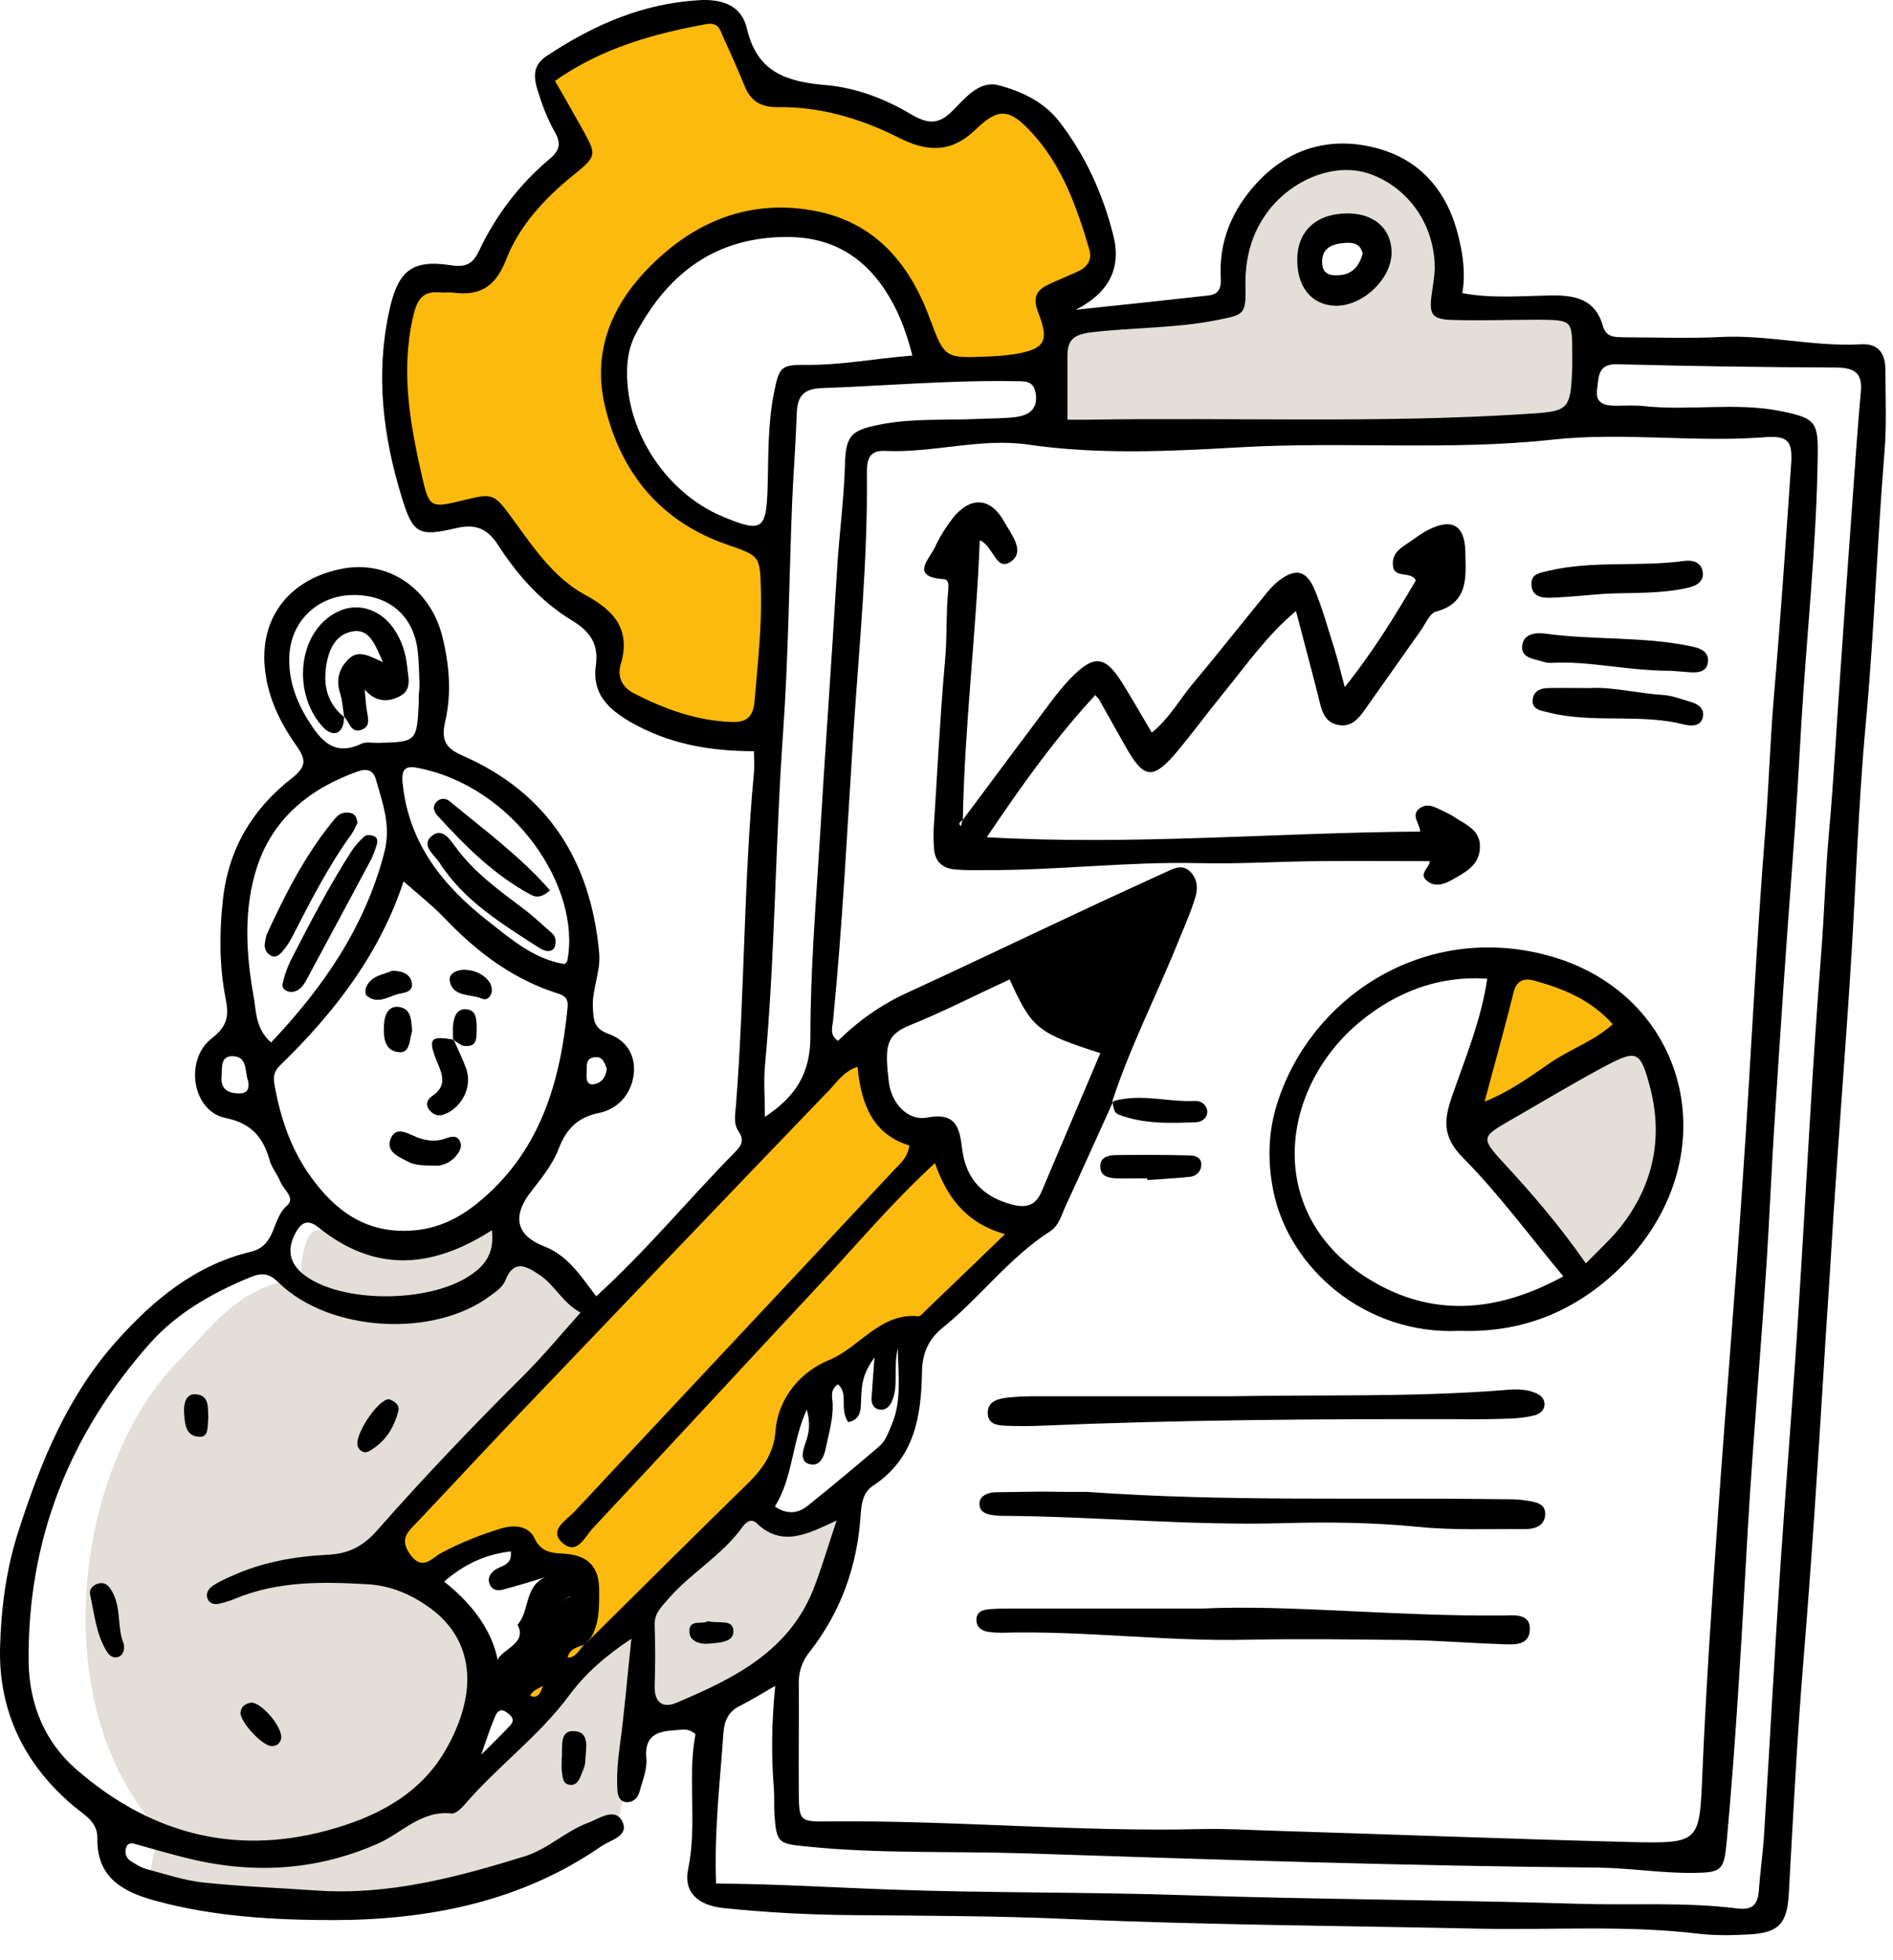 <svg width="57" height="59" viewBox="0 0 57 59" fill="none" xmlns="http://www.w3.org/2000/svg">
<path d="M12.052 10.835C11.882 9.035 12.492 8.515 14.122 8.365C14.642 8.315 14.892 8.155 15.102 7.705C15.572 6.665 16.142 5.695 17.052 4.955C17.482 4.605 17.532 4.245 17.142 3.815C16.932 3.585 16.782 3.315 16.612 3.065C16.332 2.635 16.302 2.425 16.862 2.045C17.902 1.335 19.032 1.085 20.212 0.895C20.472 0.855 20.732 0.905 20.942 0.625C21.442 -0.075 21.822 -0.005 22.002 0.865C22.012 0.935 22.072 0.985 22.082 1.055C22.302 2.305 22.662 3.205 24.322 2.985C25.412 2.845 26.522 3.425 27.472 4.045C27.782 4.255 27.922 4.295 28.222 4.035C28.622 3.675 29.102 3.415 29.542 3.095C29.732 2.955 29.922 2.945 30.122 3.005C31.832 3.545 33.362 6.115 33.072 7.945C32.972 8.595 32.502 8.845 31.942 8.975C31.402 9.105 31.272 9.515 31.502 9.875C32.052 10.755 31.312 10.705 30.872 10.805C30.412 10.915 29.922 10.955 29.442 10.965C28.812 10.985 27.832 11.475 28.102 10.075C28.132 9.905 27.972 9.695 27.892 9.505C27.002 7.445 25.172 6.585 23.192 6.575C21.312 6.565 19.892 7.895 19.072 9.585C18.172 11.455 18.582 13.265 19.772 14.905C20.312 15.655 21.132 15.915 22.012 16.015C22.872 16.125 23.282 16.485 23.242 17.465C23.192 18.675 23.042 19.905 23.222 21.125C23.322 21.815 22.962 22.045 22.312 21.995C21.552 21.945 20.812 21.805 20.092 21.585C18.562 21.105 18.332 20.855 18.352 19.255C18.362 18.815 18.202 18.645 17.922 18.445C16.922 17.745 16.102 16.875 15.392 15.885C14.762 15.025 14.222 14.895 13.542 15.665C12.982 16.295 12.882 15.905 12.652 15.475C12.352 14.905 12.392 14.265 12.302 13.665C12.092 12.605 12.092 11.495 12.052 10.835Z" fill="#FCBA0E"/>
<path d="M16.852 46.864C16.642 46.974 16.382 47.065 16.192 46.844C15.152 45.684 14.272 46.495 13.332 47.025C12.762 47.344 12.142 47.755 11.642 46.815C11.412 46.385 11.422 46.184 11.792 45.885C15.122 43.224 17.742 39.855 20.732 36.855C22.332 35.245 23.872 33.575 25.452 31.934C25.572 31.805 25.612 31.494 25.892 31.614C26.122 31.715 26.112 31.974 26.072 32.164C25.892 33.035 26.342 33.584 27.062 33.855C28.082 34.234 28.362 35.255 29.062 35.904C29.362 36.184 29.662 36.565 30.022 36.645C31.052 36.885 30.562 37.334 30.182 37.675C28.632 39.084 27.122 40.525 25.002 41.145C23.932 41.455 23.712 42.675 23.422 43.645C23.282 44.124 23.092 44.505 22.772 44.885C21.442 46.465 19.972 47.904 18.322 49.164C17.732 49.614 17.182 50.145 16.802 50.825C16.642 51.114 16.472 51.455 16.032 51.385C15.872 51.355 15.662 51.434 15.582 51.234C15.502 51.035 15.652 50.885 15.792 50.815C16.692 50.395 16.942 49.404 17.592 48.755C18.102 48.245 17.462 47.694 17.392 47.154C17.352 46.804 17.122 46.804 16.852 46.864Z" fill="#FCBA0E"/>
<path d="M44.252 32.715C44.312 31.965 44.822 31.325 45.122 30.605C45.692 29.275 45.712 29.285 47.072 29.665C47.332 29.735 47.592 29.825 47.862 29.865C48.432 29.965 48.542 30.515 48.752 30.875C48.942 31.205 48.402 31.375 48.142 31.575C47.512 32.045 46.802 32.435 46.232 32.975C45.712 33.455 45.042 33.135 44.482 33.495C44.262 33.655 44.312 33.055 44.252 32.715Z" fill="#FCBA0E"/>
<path d="M13.072 54.535C14.262 53.415 15.402 52.235 16.652 51.185C18.362 49.755 19.682 47.945 21.352 46.485C21.962 45.955 22.502 45.235 23.412 46.105C23.712 46.395 24.062 46.065 24.292 45.815C24.572 45.515 24.932 45.475 25.232 45.605C25.642 45.775 25.382 46.205 25.432 46.515C25.462 46.695 25.342 46.915 25.242 47.085C24.332 48.485 23.602 50.025 22.022 50.875C21.412 51.205 20.742 51.495 20.112 51.495C19.332 51.505 18.952 51.565 19.002 52.475C19.032 53.075 18.852 53.695 18.732 54.295C18.612 54.925 18.462 55.455 17.552 55.345C16.882 55.255 16.562 56.095 15.802 56.245C14.352 56.525 12.902 57.095 11.442 57.105C9.802 57.125 8.132 57.415 6.492 57.025C6.362 56.995 6.222 56.975 6.082 56.985C4.462 57.075 4.292 56.885 4.762 55.365C4.852 55.065 4.702 55.015 4.592 54.885C1.332 51.005 2.352 44.055 5.342 41.005C6.332 39.995 7.192 38.745 8.782 38.545C9.142 38.495 9.042 38.215 9.082 37.995C9.262 36.925 9.452 36.825 10.382 37.275C11.402 37.765 12.482 37.635 13.562 37.565C13.922 37.545 14.072 37.255 14.252 37.015C14.412 36.795 14.582 36.735 14.872 36.825C15.172 36.925 15.202 37.045 15.122 37.325C15.032 37.665 15.282 37.705 15.552 37.715C16.622 37.755 17.022 38.745 17.712 39.305C17.992 39.535 17.582 39.825 17.442 40.085C15.982 42.665 13.542 44.325 11.512 46.345C10.882 46.975 10.792 47.255 11.742 47.475C12.822 47.725 13.302 48.765 14.152 49.325C14.252 49.395 14.292 49.635 14.272 49.795C14.102 51.305 14.302 52.925 13.022 54.115C12.952 54.175 12.932 54.285 12.892 54.375C12.952 54.425 13.012 54.475 13.072 54.535ZM11.442 54.875C10.622 54.895 9.942 55.275 9.142 55.635C10.222 56.035 10.772 55.295 11.442 54.875Z" fill="#E3DED7"/>
<path d="M47.822 10.615C47.802 11.085 47.812 11.325 47.772 11.565C47.542 12.925 47.252 13.145 45.972 12.685C45.582 12.545 45.362 12.635 45.052 12.745C43.962 13.135 42.862 13.365 41.732 12.845C41.602 12.785 41.402 12.895 41.232 12.905C39.972 12.975 38.722 13.175 37.462 13.105C37.042 13.075 36.892 12.585 36.382 12.665C35.392 12.825 34.382 12.805 33.392 12.965C32.362 13.135 31.652 12.575 31.782 11.565C31.832 11.155 31.862 10.745 31.982 10.355C32.152 9.815 32.482 9.545 33.132 9.725C34.552 10.125 35.872 9.455 37.232 9.235C37.572 9.175 37.422 8.705 37.462 8.405C37.672 6.845 37.912 5.315 39.812 4.835C40.602 4.635 41.882 5.025 42.462 5.575C43.372 6.455 43.732 7.505 43.692 8.725C43.672 9.315 43.962 9.425 44.462 9.325C45.132 9.195 45.802 9.275 46.482 9.335C47.422 9.415 47.952 9.815 47.822 10.615ZM41.612 7.925C41.632 7.415 40.532 6.555 40.092 6.685C39.712 6.795 39.312 7.025 39.302 7.595C39.292 8.235 39.862 8.785 40.132 8.675C40.632 8.465 41.362 8.425 41.612 7.925Z" fill="#E3DED7"/>
<path d="M49.892 31.015C49.432 31.475 49.642 31.945 49.882 32.425C50.802 34.295 49.922 36.695 48.302 37.935C47.852 38.275 47.462 38.295 47.102 37.745C46.362 36.625 45.552 35.555 44.582 34.615C44.322 34.365 44.092 34.125 44.602 33.825C46.072 32.945 47.512 32.025 48.972 31.135C49.222 30.985 49.492 30.765 49.892 31.015Z" fill="#E3DED7"/>
<path d="M20.942 52.205C20.712 52.015 20.542 52.075 20.382 52.085C19.832 52.115 19.392 52.205 19.462 52.945C19.492 53.275 19.342 53.615 19.252 53.955C19.202 54.125 19.072 54.255 18.882 54.255C18.672 54.255 18.602 54.075 18.592 53.905C18.562 53.455 18.602 53.015 18.662 52.565C18.802 51.555 18.882 50.535 19.012 49.335C18.192 49.875 17.602 50.415 17.142 51.035C16.232 52.265 14.992 53.165 14.002 54.315C13.892 54.445 13.712 54.615 13.592 54.595C12.682 54.495 12.102 55.185 11.372 55.505C9.462 56.345 7.522 56.425 5.532 55.915C5.062 55.795 4.602 55.665 4.142 55.535C4.012 55.495 3.862 55.445 3.802 55.615C3.752 55.745 3.782 55.905 3.892 55.995C4.062 56.115 4.242 56.225 4.432 56.275C4.992 56.425 5.562 56.615 6.132 56.675C7.262 56.795 8.392 56.835 9.532 56.915C11.702 57.065 13.762 56.515 15.802 55.885C16.502 55.665 17.032 55.125 17.712 54.875C18.052 54.745 18.512 54.405 18.732 54.825C18.962 55.275 18.392 55.385 18.102 55.585C15.682 57.255 12.922 57.795 10.072 57.805C8.262 57.805 6.432 57.705 4.652 57.215C3.682 56.945 2.912 56.515 2.932 55.345C2.942 54.845 2.542 54.645 2.232 54.385C0.742 53.135 -0.048 51.525 0.002 49.595C0.032 48.405 0.192 47.195 0.572 46.045C1.232 44.005 2.032 42.035 3.492 40.395C4.612 39.135 5.882 38.085 7.552 37.685C8.332 37.495 8.172 36.695 8.642 36.295C8.912 36.065 8.532 35.815 8.442 35.575C8.352 35.355 8.182 35.155 8.122 34.935C7.922 34.245 7.582 33.815 6.782 33.655C5.802 33.455 5.532 31.915 6.382 31.255C6.872 30.875 6.892 30.555 6.792 30.055C6.602 29.065 6.602 28.095 6.712 27.085C6.882 25.535 7.612 24.345 8.792 23.425C9.252 23.065 9.202 22.845 8.922 22.445C8.422 21.735 8.052 20.975 7.972 20.085C7.832 18.565 8.742 17.405 10.342 17.115C11.722 16.865 12.972 17.745 13.322 19.175C13.532 20.025 13.602 20.885 13.402 21.735C13.282 22.275 13.412 22.525 13.922 22.745C16.502 23.875 17.792 25.925 18.042 28.695C18.092 29.265 17.822 29.775 17.852 30.335C17.872 30.695 17.872 30.965 18.322 31.125C18.842 31.305 19.152 31.755 19.082 32.345C19.002 32.955 18.602 33.385 18.042 33.505C17.382 33.635 17.042 34.005 16.822 34.585C16.622 35.105 16.252 35.525 15.922 35.965C15.422 36.665 15.572 37.205 16.392 37.525C17.112 37.805 17.492 38.425 17.952 39.025C19.462 37.655 20.732 36.105 22.132 34.685C22.322 34.495 22.422 34.325 22.242 34.065C22.072 33.825 22.142 33.535 22.162 33.255C22.422 29.925 22.392 26.575 22.702 23.255C22.722 23.055 22.702 22.855 22.702 22.615C21.342 22.615 20.112 22.385 18.982 21.735C18.292 21.335 17.822 20.865 17.942 20.025C18.032 19.395 17.772 19.015 17.232 18.685C16.302 18.125 15.582 17.315 15.002 16.415C14.662 15.885 14.292 15.765 13.712 15.905C12.592 16.165 12.432 16.065 12.092 14.955C11.532 13.125 11.302 11.265 11.722 9.355C11.982 8.165 12.382 7.805 13.572 7.985C14.082 8.065 14.252 7.905 14.432 7.535C14.942 6.465 15.652 5.535 16.562 4.775C16.862 4.525 16.892 4.305 16.712 3.985C16.472 3.565 16.312 3.125 16.172 2.665C16.042 2.215 16.102 1.925 16.462 1.685C17.862 0.755 19.342 0.105 21.052 0.005C21.772 -0.035 22.332 0.175 22.492 0.865C22.802 2.195 23.702 2.465 24.902 2.565C25.782 2.645 26.652 2.975 27.422 3.435C27.902 3.715 28.242 3.785 28.682 3.335C29.052 2.965 29.482 2.415 30.062 2.565C30.752 2.745 31.432 3.065 31.892 3.655C32.682 4.675 33.212 5.845 33.522 7.085C33.782 8.095 33.362 8.835 32.392 9.325C33.732 9.185 35.062 9.045 36.392 8.895C36.852 8.845 36.752 8.445 36.752 8.165C36.752 7.065 37.202 6.165 37.952 5.395C38.942 4.395 40.172 4.115 41.472 4.465C42.802 4.825 43.602 5.795 43.922 7.145C44.052 7.685 44.132 8.225 44.032 8.825C44.952 8.995 45.852 8.905 46.732 8.895C47.452 8.885 48.042 9.025 48.262 9.805C48.362 10.175 48.642 10.145 48.912 10.155C49.882 10.155 50.842 10.195 51.812 10.145C53.232 10.075 54.622 10.445 56.042 10.365C56.582 10.335 56.772 10.665 56.772 11.145C56.772 11.975 56.812 12.805 56.742 13.625C56.522 16.335 56.432 19.055 56.182 21.765C55.952 24.235 55.882 26.715 55.722 29.185C55.542 32.005 55.312 34.815 55.142 37.635C55.072 38.835 54.982 40.035 54.912 41.245C54.732 44.165 54.542 47.085 54.302 50.005C54.112 52.335 53.992 54.675 53.862 57.015C53.812 57.895 53.572 58.185 52.692 58.235C52.172 58.265 51.652 58.275 51.142 58.215C48.972 57.955 46.802 58.105 44.632 58.065C40.502 57.975 36.362 57.955 32.232 57.775C30.022 57.675 27.822 57.675 25.622 57.655C24.342 57.645 23.072 57.575 21.802 57.445C21.002 57.365 20.572 56.955 20.722 56.265C21.002 54.885 20.692 53.505 20.942 52.205ZM16.762 48.275C16.902 48.205 17.042 48.135 17.182 48.065V48.055C17.042 48.135 16.902 48.205 16.762 48.275ZM16.352 50.755C16.262 50.805 16.172 50.845 16.092 50.895C16.042 50.935 16.002 50.985 15.962 51.035C16.052 51.115 16.152 51.085 16.222 51.015C16.282 50.945 16.312 50.845 16.352 50.755ZM17.592 49.515C17.392 49.595 17.152 49.625 17.092 49.905C17.372 49.895 17.442 49.645 17.592 49.515C17.662 49.455 17.732 49.385 17.802 49.315C19.372 47.765 20.932 46.205 22.512 44.665C22.972 44.215 23.302 43.745 23.352 43.075C23.432 42.055 24.152 41.275 24.942 40.955C25.882 40.575 26.492 39.515 27.652 39.625C27.722 39.635 27.812 39.505 27.892 39.435C28.632 38.725 29.382 38.005 30.262 37.155C29.072 36.815 28.512 36.035 28.152 35.015C26.782 36.275 25.712 37.575 24.552 38.805C22.322 41.195 20.102 43.605 17.862 45.995C17.612 46.255 17.372 46.865 16.912 46.425C16.532 46.055 17.052 45.765 17.292 45.515C20.492 42.085 23.702 38.675 26.902 35.245C27.082 35.045 27.322 34.885 27.382 34.485C26.262 34.145 25.922 33.205 25.822 32.115C25.392 32.265 25.202 32.575 24.972 32.815C21.722 36.195 18.482 39.585 15.242 42.975C14.342 43.925 13.452 44.885 12.552 45.835C12.282 46.115 12.022 46.325 12.342 46.785C12.722 47.325 13.012 46.895 13.282 46.755C13.862 46.445 14.462 46.205 15.092 46.015C15.492 45.895 15.912 45.935 16.092 46.305C16.302 46.745 16.622 46.755 17.002 46.775C17.712 46.825 18.052 47.175 18.042 47.905C18.042 48.375 18.052 48.865 17.792 49.305C17.732 49.375 17.662 49.445 17.592 49.515ZM14.492 52.825C14.782 52.535 15.082 52.245 15.362 51.945C15.532 51.765 15.382 51.635 15.232 51.535C15.072 51.425 14.962 51.535 14.912 51.665C14.752 52.045 14.622 52.435 14.492 52.825ZM33.502 33.195C33.032 34.225 32.572 35.265 32.092 36.295C31.962 36.575 31.892 36.895 31.612 37.075C30.382 37.865 29.522 39.055 28.392 39.965C27.972 40.305 27.772 40.715 27.762 41.295C27.742 42.625 27.542 43.905 26.292 44.725C25.972 44.935 25.942 45.275 25.912 45.635C25.812 47.145 25.322 48.525 24.382 49.725C24.152 50.015 24.052 50.305 24.052 50.665C24.062 51.765 24.042 52.875 24.052 53.975C24.062 54.815 24.072 54.845 24.922 54.835C28.682 54.795 32.432 55.155 36.182 55.065C36.902 55.045 37.632 55.095 38.352 55.115C41.932 55.225 45.512 55.365 49.092 55.455C51.212 55.505 51.172 55.465 51.262 53.345C51.372 50.805 51.542 48.255 51.722 45.715C51.962 42.285 52.252 38.855 52.482 35.415C52.722 31.915 52.882 28.405 53.162 24.905C53.262 23.595 53.302 22.295 53.412 20.985C53.612 18.655 53.772 16.315 53.932 13.985C53.982 13.265 53.842 13.105 53.102 13.165C50.992 13.325 48.882 13.005 46.752 13.235C43.642 13.575 40.492 13.285 37.352 13.465C35.232 13.585 33.102 13.695 30.962 13.385C29.532 13.175 28.082 13.645 26.632 13.575C26.132 13.555 26.102 13.895 26.102 14.265C26.132 16.855 25.872 19.425 25.702 21.995C25.512 24.915 25.372 27.835 25.082 30.745C25.062 30.925 24.972 31.155 25.232 31.335C25.842 30.735 26.532 30.245 27.322 29.885C29.042 29.095 30.752 28.275 32.462 27.475C33.332 27.065 34.212 26.665 35.082 26.265C35.332 26.155 35.592 25.995 35.842 26.245C36.062 26.465 36.072 26.755 35.992 27.015C35.862 27.445 35.682 27.855 35.512 28.265C34.862 29.895 34.052 31.455 33.502 33.125V33.195ZM17.482 39.515C16.942 39.225 16.712 38.695 16.252 38.385C15.832 38.105 15.472 37.905 15.212 38.555C15.142 38.735 14.952 38.875 14.782 38.995C13.092 40.285 9.932 40.115 8.392 38.615C8.082 38.305 7.862 38.315 7.502 38.465C6.372 38.935 5.322 39.535 4.512 40.445C2.092 43.175 0.822 46.355 0.862 50.035C0.882 51.305 1.342 52.425 2.272 53.245C4.452 55.155 6.972 55.875 9.822 55.115C11.292 54.725 12.632 54.045 13.412 52.695C14.432 50.925 14.252 49.375 12.972 48.425C12.412 48.015 11.782 47.735 11.072 47.695C9.732 47.615 8.392 47.595 7.112 48.115C6.952 48.185 6.792 48.235 6.622 48.275C6.482 48.315 6.322 48.285 6.262 48.155C6.172 47.975 6.282 47.815 6.432 47.725C6.602 47.615 6.792 47.525 6.982 47.445C7.902 47.025 8.892 46.855 9.882 46.805C10.532 46.775 10.962 46.525 11.372 46.055C12.782 44.455 14.262 42.905 15.772 41.405C16.352 40.825 16.882 40.185 17.482 39.515ZM16.712 2.435C16.992 2.925 17.252 3.375 17.502 3.825C17.972 4.665 17.992 4.685 17.262 5.275C16.382 5.985 15.622 6.815 15.232 7.835C14.892 8.695 14.392 8.915 13.592 8.805C13.492 8.795 13.382 8.815 13.282 8.805C12.722 8.745 12.552 9.015 12.432 9.565C12.062 11.205 12.352 12.785 12.712 14.365C12.922 15.285 12.982 15.295 13.892 15.075C14.872 14.835 14.862 14.835 15.482 15.685C16.092 16.525 16.682 17.395 17.612 17.905C18.482 18.375 19.002 18.935 18.692 19.995C18.592 20.325 18.692 20.665 19.072 20.865C20.002 21.345 20.962 21.695 22.012 21.735C22.472 21.755 22.682 21.595 22.722 21.095C22.812 19.995 22.942 18.905 22.912 17.795C22.882 16.735 22.902 16.745 21.892 16.395C19.892 15.705 18.702 14.245 18.222 12.255C17.772 10.395 18.572 8.875 19.952 7.665C21.192 6.575 22.672 6.055 24.342 6.315C26.252 6.605 27.352 7.845 27.992 9.575C28.442 10.785 28.452 10.785 29.712 10.735C29.982 10.725 30.262 10.705 30.532 10.665C31.432 10.515 31.612 10.305 31.272 9.435C31.042 8.865 31.282 8.685 31.702 8.505C31.952 8.395 32.202 8.285 32.452 8.175C32.742 8.045 32.892 7.815 32.802 7.515C32.422 6.225 31.972 4.945 31.022 3.945C30.382 3.265 30.052 3.245 29.372 3.905C28.622 4.625 27.892 4.565 27.062 4.145C25.912 3.565 24.692 3.205 23.392 3.225C22.912 3.225 22.612 3.045 22.432 2.615C22.222 2.105 22.002 1.605 21.772 1.105C21.682 0.895 21.632 0.665 21.272 0.725C19.672 1.015 18.102 1.455 16.712 2.435ZM21.562 56.705C23.352 56.715 25.072 56.825 26.792 56.885C29.752 56.995 32.712 56.955 35.682 57.055C39.642 57.185 43.602 57.195 47.562 57.315C49.142 57.365 50.732 57.255 52.312 57.455C52.782 57.515 52.932 57.325 52.962 56.905C53.002 56.325 53.092 55.745 53.122 55.155C53.292 52.475 53.432 49.795 53.612 47.115C53.782 44.575 53.992 42.035 54.152 39.495C54.382 35.925 54.552 32.345 54.832 28.775C54.932 27.535 54.962 26.295 55.072 25.065C55.212 23.525 55.292 21.975 55.402 20.435C55.522 18.685 55.642 16.935 55.772 15.185C55.852 14.055 55.932 12.915 56.032 11.785C56.082 11.245 55.852 11.075 55.322 11.065C53.112 11.055 50.912 11.025 48.702 10.965C48.102 10.945 48.142 11.355 48.092 11.705C48.022 12.145 48.312 12.215 48.662 12.215C48.942 12.215 49.212 12.195 49.492 12.225C50.862 12.375 52.252 12.105 53.612 12.375C54.702 12.595 54.752 12.715 54.732 13.805C54.692 16.455 54.402 19.095 54.242 21.745C54.162 23.155 54.082 24.565 53.972 25.975C53.782 28.475 53.612 30.985 53.452 33.495C53.342 35.105 53.282 36.725 53.172 38.345C53.002 40.885 52.782 43.425 52.632 45.965C52.452 49.125 52.282 52.285 51.992 55.445C51.912 56.305 51.842 56.375 50.992 56.385C50.022 56.395 49.062 56.235 48.102 56.225C42.352 56.175 36.602 55.985 30.852 55.795C28.652 55.725 26.442 55.815 24.242 55.585C23.452 55.505 23.382 55.475 23.322 54.665C23.302 54.395 23.322 54.115 23.302 53.835C23.222 52.865 23.232 51.885 23.342 50.755C22.872 51.025 22.582 51.205 22.282 51.355C21.932 51.525 21.812 51.795 21.782 52.185C21.682 53.645 21.502 55.115 21.562 56.705ZM32.142 12.635C32.362 12.635 32.562 12.635 32.772 12.635C37.152 12.565 41.522 12.745 45.902 12.465C47.242 12.385 47.292 12.375 47.342 11.065C47.342 10.925 47.342 10.785 47.342 10.655C47.342 9.635 47.342 9.635 46.322 9.625C45.492 9.625 44.662 9.655 43.842 9.635C43.102 9.625 43.012 9.505 43.122 8.775C43.152 8.535 43.202 8.295 43.202 8.055C43.192 6.755 42.412 5.675 41.302 5.255C40.192 4.835 38.892 5.435 38.202 6.335C37.672 7.025 37.482 7.795 37.502 8.655C37.522 9.475 37.442 9.475 36.652 9.635C35.402 9.885 34.122 9.855 32.852 10.005C32.292 10.075 32.132 10.265 32.142 10.755C32.142 11.345 32.142 11.935 32.142 12.635ZM12.152 26.535C11.442 28.695 10.082 30.475 8.442 32.065C8.232 32.265 8.222 32.435 8.272 32.695C8.452 33.685 8.772 34.625 9.372 35.445C10.112 36.475 11.052 37.145 12.412 37.045C13.172 36.995 13.802 36.685 14.372 36.225C16.252 34.705 16.872 32.605 17.092 30.315C17.122 29.975 16.902 29.945 16.662 29.865C15.362 29.425 14.312 28.615 13.372 27.625C13.002 27.245 12.572 26.905 12.152 26.535ZM27.472 10.705C27.272 9.905 27.012 9.275 26.632 8.705C25.962 7.705 25.032 7.155 23.782 7.135C21.612 7.105 20.152 8.175 19.162 10.015C18.962 10.375 18.882 10.775 18.882 11.205C18.862 13.025 20.082 14.865 21.792 15.565C22.932 16.035 23.072 15.955 23.112 14.725C23.142 13.765 23.112 12.805 23.302 11.845C23.462 11.055 23.492 10.975 24.282 10.985C25.322 10.995 26.332 10.795 27.472 10.705ZM23.032 33.625C23.982 32.995 24.402 32.295 24.402 31.195C24.402 29.235 24.562 27.275 24.682 25.325C24.842 22.615 25.042 19.905 25.202 17.195C25.262 16.125 25.412 15.075 25.442 14.005C25.462 13.065 25.652 12.945 26.582 12.765C27.502 12.595 28.432 12.655 29.362 12.615C29.772 12.595 30.192 12.605 30.592 12.555C30.952 12.505 31.242 12.345 31.192 11.885C31.142 11.415 30.812 11.485 30.512 11.475C28.582 11.445 26.662 11.615 24.732 11.685C24.192 11.705 24.012 11.935 23.992 12.425C23.962 13.315 23.892 14.215 23.852 15.105C23.762 17.405 23.742 19.715 23.582 22.015C23.342 25.375 23.342 28.755 23.032 32.105C22.992 32.575 23.032 33.055 23.032 33.625ZM30.402 29.485C29.362 29.965 28.412 30.455 27.422 30.855C26.682 31.155 26.632 31.455 26.762 32.565C26.832 33.195 27.322 33.755 27.912 33.645C28.812 33.475 28.892 33.975 28.972 34.595C29.082 35.475 29.572 36.015 30.442 36.255C30.882 36.375 31.172 36.315 31.362 35.875C31.952 34.485 32.542 33.095 33.132 31.705C31.232 31.095 31.072 30.965 30.402 29.485ZM25.192 45.775C24.342 46.165 23.562 46.605 22.782 45.855C22.612 45.695 22.452 45.835 22.352 45.975C21.742 46.825 20.812 47.345 20.132 48.125C19.932 48.365 19.702 48.555 19.712 48.915C19.732 49.535 19.732 50.155 19.712 50.775C19.702 51.255 19.962 51.435 20.362 51.265C22.122 50.525 23.822 49.685 24.542 47.715C24.772 47.105 24.952 46.485 25.192 45.775ZM8.162 31.385C9.752 29.705 10.992 27.895 11.572 25.665C11.782 24.855 11.522 24.185 11.322 23.475C11.242 23.185 11.052 23.125 10.772 23.225C9.332 23.735 8.222 24.635 7.742 26.095C7.332 27.345 7.402 28.675 7.632 29.975C7.722 30.425 7.672 30.945 8.162 31.385ZM17.002 29.025C17.042 28.975 17.082 28.955 17.082 28.925C17.512 26.715 15.472 23.665 12.562 23.115C12.212 23.045 12.082 23.155 12.122 23.565C12.302 25.385 13.332 26.665 14.702 27.735C15.402 28.285 16.082 28.875 17.002 29.025ZM14.812 37.035C12.962 38.225 11.252 38.295 9.582 36.945C9.302 36.725 9.102 36.765 8.922 37.075C8.602 37.635 8.712 38.105 9.292 38.475C10.502 39.255 13.042 39.195 14.202 38.365C14.622 38.075 14.892 37.705 14.812 37.035ZM12.632 20.655C12.622 20.375 12.622 19.965 12.572 19.555C12.432 18.495 11.662 17.875 10.562 17.915C9.532 17.955 8.752 18.725 8.712 19.755C8.682 20.465 8.912 21.105 9.292 21.705C9.662 22.295 10.062 22.775 10.872 22.395C11.012 22.325 11.212 22.365 11.382 22.365C12.552 22.335 12.552 22.335 12.612 21.115C12.602 20.995 12.612 20.895 12.632 20.655ZM26.332 40.865C25.982 41.345 25.952 41.675 25.932 42.015C25.912 42.335 25.982 42.725 25.542 42.815C25.262 42.405 25.562 41.965 25.232 41.675C24.982 41.845 25.062 42.065 25.072 42.245C25.092 42.705 24.962 43.125 24.872 43.565C24.822 43.815 24.712 44.175 24.362 44.075C24.082 43.995 24.172 43.675 24.252 43.445C24.362 43.145 24.412 42.855 24.292 42.435C23.842 43.435 23.872 44.495 23.332 45.355C23.732 45.625 24.062 45.545 24.342 45.315C25.062 44.735 25.772 44.145 26.472 43.545C26.682 43.365 26.762 43.095 26.872 42.835C27.142 42.155 27.052 41.475 27.032 40.585C26.892 41.245 27.062 41.745 26.852 42.195C26.782 42.355 26.642 42.485 26.442 42.425C26.292 42.385 26.242 42.245 26.242 42.105C26.262 41.775 26.292 41.435 26.332 40.865ZM16.412 47.485C15.992 47.615 15.562 47.745 15.142 47.855C14.972 47.905 14.792 47.865 14.732 47.655C14.682 47.505 14.762 47.385 14.862 47.295C15.042 47.125 15.432 47.165 15.382 46.705C14.622 46.795 13.982 47.085 13.372 47.615C14.332 48.365 14.902 49.255 15.012 50.145C14.772 49.715 15.952 49.575 15.582 48.915C15.952 48.515 15.782 47.765 16.412 47.485ZM7.472 32.545C7.362 32.275 7.472 31.805 7.002 31.795C6.622 31.795 6.692 32.165 6.672 32.415C6.642 32.745 6.822 32.905 7.152 32.915C7.412 32.935 7.522 32.825 7.472 32.545ZM18.272 32.175C18.212 32.015 18.152 31.825 17.962 31.825C17.592 31.825 17.682 32.125 17.662 32.345C17.652 32.475 17.672 32.655 17.842 32.645C18.102 32.625 18.242 32.435 18.272 32.175Z" fill="black"/>
<path d="M16.913 53.055C16.913 53.025 16.913 52.985 16.913 52.955C16.953 52.635 16.823 52.105 17.263 52.115C17.793 52.125 17.633 52.665 17.623 53.015C17.623 53.175 17.533 53.345 17.473 53.495C17.423 53.625 17.333 53.745 17.183 53.735C16.953 53.725 16.943 53.525 16.923 53.365C16.903 53.265 16.913 53.155 16.913 53.055Z" fill="black"/>
<path d="M28.982 24.695C29.882 23.485 30.792 22.265 31.692 21.065C31.862 20.845 32.032 20.635 32.222 20.435C32.942 19.695 33.272 19.725 33.802 20.575C34.092 21.045 34.362 21.515 34.682 22.055C35.202 21.635 35.502 21.085 35.882 20.625C36.652 19.705 37.402 18.755 38.162 17.825C38.272 17.695 38.392 17.565 38.532 17.465C39.012 17.105 39.332 17.165 39.582 17.745C39.822 18.315 39.982 18.915 40.172 19.505C40.282 19.855 40.362 20.205 40.492 20.685C41.342 19.625 41.982 18.575 42.632 17.475C42.492 17.175 41.972 17.435 41.942 17.025C41.902 16.595 42.262 16.455 42.532 16.255C42.672 16.155 42.812 16.055 42.962 15.975C43.692 15.585 44.102 15.785 44.122 16.595C44.132 17.335 44.252 18.145 43.232 18.415C43.052 18.465 42.932 18.765 42.792 18.965C42.252 19.725 41.722 20.485 41.182 21.245C40.962 21.555 40.742 21.915 40.292 21.825C39.842 21.735 39.782 21.325 39.692 20.955C39.482 20.125 39.262 19.305 39.022 18.395C38.142 19.135 37.542 20.005 36.872 20.825C36.392 21.415 35.942 22.025 35.462 22.605C34.722 23.485 34.452 23.465 33.902 22.495C33.632 22.015 33.362 21.535 33.092 21.055C33.072 21.025 33.042 21.005 32.982 20.925C31.782 22.215 30.772 23.635 29.712 25.205C34.112 25.455 38.392 25.065 42.762 25.035C42.762 24.825 42.492 24.565 42.712 24.365C42.972 24.135 43.232 24.315 43.472 24.425C43.592 24.485 43.722 24.545 43.832 24.625C44.182 24.845 44.592 25.015 44.562 25.535C44.532 26.075 44.102 26.265 43.712 26.495C43.462 26.635 43.172 26.715 42.942 26.495C42.712 26.285 43.092 26.075 43.042 25.925C41.912 25.925 40.812 25.915 39.712 25.925C38.502 25.935 37.302 26.015 36.092 25.985C33.952 25.935 31.822 26.205 29.692 26.195C29.382 26.195 29.072 26.205 28.762 26.175C28.362 26.145 28.132 25.915 28.122 25.505C28.112 25.335 28.102 25.155 28.112 24.985C28.222 23.305 28.302 21.615 28.452 19.935C28.522 19.215 28.482 18.485 28.552 17.765C28.562 17.635 28.582 17.445 28.412 17.435C27.392 17.365 27.982 16.835 28.152 16.475C28.292 16.165 28.482 15.865 28.692 15.595C29.222 14.935 29.832 14.965 30.242 15.715C30.442 16.075 30.882 16.595 30.442 16.905C29.982 17.225 29.922 16.435 29.502 16.265C29.392 19.085 29.042 21.875 28.992 24.675C28.952 24.735 28.812 24.775 28.942 24.875C28.942 24.815 28.962 24.755 28.982 24.695Z" fill="black"/>
<path d="M43.962 40.065C41.092 40.205 38.802 38.155 38.342 35.855C38.162 34.965 38.182 34.075 38.462 33.205C39.452 30.085 42.732 27.855 46.372 28.705C50.722 29.715 52.102 34.575 49.032 37.915C47.662 39.375 45.982 40.135 43.962 40.065ZM44.702 33.165C45.412 32.885 46.032 32.445 46.652 32.015C47.252 31.595 47.982 31.355 48.562 30.835C47.912 30.105 47.112 29.785 46.282 29.545C45.992 29.455 45.682 29.425 45.572 29.885C45.302 30.985 44.992 32.075 44.702 33.165ZM47.072 38.425C46.022 37.165 45.122 35.935 44.062 34.865C43.422 34.225 43.472 33.715 43.732 32.975C44.132 31.825 44.602 30.695 44.782 29.465C43.082 29.345 41.762 30.065 40.862 30.835C38.482 32.895 38.112 36.605 41.232 38.515C43.122 39.675 45.082 39.515 47.072 38.425ZM47.752 38.035C48.142 37.635 48.472 37.335 48.752 36.995C49.792 35.705 50.102 34.235 49.662 32.645C49.392 31.655 49.272 31.605 48.392 32.065C47.392 32.595 46.422 33.185 45.442 33.745C44.612 34.225 44.592 34.265 45.262 34.995C46.122 35.925 46.952 36.885 47.752 38.035Z" fill="black"/>
<path d="M36.233 48.425C38.803 48.304 42.003 48.664 45.213 48.635C45.573 48.635 46.103 48.544 46.063 49.094C46.023 49.584 45.503 49.505 45.143 49.495C44.213 49.465 43.283 49.385 42.353 49.374C40.763 49.355 39.183 49.334 37.593 49.364C35.113 49.425 32.643 49.084 30.153 49.154C30.013 49.154 29.873 49.145 29.743 49.124C29.563 49.094 29.413 48.995 29.403 48.794C29.383 48.525 29.593 48.455 29.813 48.444C30.053 48.425 30.293 48.425 30.533 48.425C32.213 48.425 33.903 48.425 36.233 48.425Z" fill="black"/>
<path d="M32.752 44.915C36.913 45.215 41.083 45.075 45.242 45.135C45.483 45.135 45.733 45.135 45.962 45.175C46.233 45.215 46.572 45.265 46.523 45.635C46.483 45.965 46.182 46.035 45.892 46.035C44.822 46.025 43.752 46.075 42.693 45.965C41.352 45.835 40.013 45.815 38.672 45.855C35.843 45.935 33.032 45.655 30.212 45.635C30.142 45.635 30.073 45.635 30.003 45.625C29.753 45.605 29.483 45.555 29.492 45.255C29.503 45.035 29.733 44.935 29.962 44.925C30.442 44.915 30.922 44.915 31.413 44.905C31.852 44.915 32.303 44.915 32.752 44.915Z" fill="black"/>
<path d="M37.062 42.035C39.782 41.985 42.502 42.065 45.212 41.855C45.552 41.825 45.902 41.795 46.232 41.935C46.362 41.985 46.482 42.075 46.502 42.225C46.532 42.425 46.392 42.555 46.222 42.605C45.992 42.665 45.752 42.695 45.512 42.705C44.962 42.725 44.412 42.735 43.862 42.725C39.662 42.715 35.462 42.745 31.262 42.925C30.952 42.935 30.642 42.935 30.332 42.925C30.052 42.915 29.732 42.895 29.742 42.515C29.752 42.175 30.072 42.105 30.342 42.075C30.612 42.045 30.892 42.035 31.162 42.035C33.142 42.035 35.102 42.035 37.062 42.035Z" fill="black"/>
<path d="M50.332 20.195C48.982 20.195 47.872 19.895 46.742 19.955C46.642 19.965 46.532 19.945 46.442 19.915C46.182 19.835 45.822 19.805 45.832 19.485C45.842 19.085 46.222 19.035 46.532 19.075C47.982 19.275 49.472 19.155 50.912 19.455C51.212 19.515 51.482 19.625 51.422 19.965C51.372 20.255 51.082 20.255 50.832 20.235C50.582 20.215 50.342 20.195 50.332 20.195Z" fill="black"/>
<path d="M48.342 17.875C47.792 17.915 47.242 17.975 46.702 17.995C46.432 18.005 46.112 17.965 46.112 17.575C46.112 17.265 46.382 17.245 46.622 17.185C47.972 16.865 49.362 17.075 50.732 16.885C50.982 16.855 51.242 16.935 51.272 17.235C51.302 17.525 51.072 17.635 50.822 17.695C49.992 17.885 49.162 17.835 48.342 17.875Z" fill="black"/>
<path d="M47.903 20.715C48.543 20.675 49.313 20.875 50.103 20.925C50.373 20.945 50.633 21.055 50.893 21.125C51.103 21.185 51.303 21.305 51.283 21.535C51.253 21.875 50.933 21.865 50.723 21.815C49.473 21.495 48.183 21.745 46.933 21.515C46.793 21.495 46.663 21.455 46.533 21.425C46.313 21.385 46.113 21.305 46.153 21.045C46.183 20.805 46.393 20.715 46.613 20.715C46.983 20.705 47.363 20.715 47.903 20.715Z" fill="black"/>
<path d="M34.542 35.475C34.232 35.475 33.932 35.485 33.622 35.475C33.372 35.465 33.122 35.415 33.132 35.095C33.142 34.835 33.362 34.785 33.572 34.775C34.322 34.765 35.072 34.765 35.822 34.785C35.992 34.785 36.182 34.855 36.172 35.065C36.172 35.245 36.042 35.395 35.862 35.425C35.422 35.475 34.982 35.495 34.542 35.525C34.542 35.515 34.542 35.495 34.542 35.475Z" fill="black"/>
<path d="M33.542 33.145C34.362 32.915 35.172 33.185 35.992 33.145C36.172 33.135 36.342 33.275 36.352 33.455C36.362 33.645 36.202 33.775 36.022 33.785C35.232 33.815 34.442 33.845 33.682 33.555C33.532 33.495 33.532 33.335 33.502 33.205L33.542 33.145Z" fill="black"/>
<path d="M3.722 49.475C3.762 49.675 3.712 49.805 3.582 49.875C3.442 49.935 3.312 49.865 3.232 49.745C2.892 49.215 2.842 48.585 2.712 47.995C2.682 47.865 2.782 47.735 2.922 47.685C3.112 47.615 3.242 47.695 3.342 47.855C3.672 48.365 3.512 48.985 3.722 49.475Z" fill="black"/>
<path d="M11.712 42.124C11.882 42.184 12.042 42.294 11.992 42.484C11.862 42.995 11.592 43.414 11.122 43.684C10.982 43.764 10.852 43.705 10.782 43.565C10.622 43.264 11.372 42.124 11.712 42.124Z" fill="black"/>
<path d="M7.572 51.255C7.912 51.275 8.542 52.045 8.462 52.355C8.422 52.505 8.312 52.575 8.162 52.565C7.882 52.545 7.232 51.835 7.242 51.565C7.252 51.375 7.392 51.285 7.572 51.255Z" fill="black"/>
<path d="M6.272 42.685C6.242 42.915 6.302 43.265 6.012 43.255C5.572 43.245 5.562 42.835 5.542 42.495C5.532 42.245 5.602 41.955 5.892 41.975C6.322 42.005 6.252 42.395 6.272 42.685Z" fill="black"/>
<path d="M39.062 7.775C39.082 6.915 39.682 6.405 40.632 6.425C41.402 6.445 41.902 6.905 41.902 7.605C41.902 8.405 41.012 9.235 40.192 9.205C39.482 9.175 39.042 8.625 39.062 7.775ZM41.032 7.635C40.962 7.315 40.712 7.295 40.472 7.315C40.102 7.345 39.782 7.475 39.812 7.935C39.832 8.265 40.072 8.305 40.332 8.285C40.732 8.255 40.932 7.995 41.032 7.635Z" fill="black"/>
<path d="M13.682 31.345C13.802 31.625 13.942 31.904 14.042 32.184C14.222 32.715 13.922 33.315 13.412 33.535C13.232 33.614 13.082 33.584 12.952 33.444C12.802 33.285 12.852 33.105 13.002 33.005C13.532 32.654 13.272 32.264 13.112 31.845C12.892 31.265 12.992 31.184 13.632 31.294L13.682 31.345Z" fill="black"/>
<path d="M13.142 35.095C12.722 35.085 12.482 35.085 12.272 34.965C12.002 34.825 11.632 34.675 11.752 34.315C11.892 33.885 12.262 34.115 12.522 34.225C12.822 34.345 13.112 34.385 13.412 34.275C13.582 34.215 13.762 34.165 13.852 34.365C13.932 34.535 13.822 34.695 13.712 34.825C13.512 35.045 13.252 35.095 13.142 35.095Z" fill="black"/>
<path d="M12.412 31.025C12.322 31.325 12.352 31.725 11.992 31.675C11.572 31.625 11.542 31.215 11.562 30.865C11.572 30.575 11.682 30.265 12.022 30.315C12.422 30.385 12.372 30.775 12.412 31.025Z" fill="black"/>
<path d="M11.802 29.225C12.132 29.225 12.362 29.335 12.402 29.595C12.442 29.865 12.182 29.885 11.992 29.925C11.962 29.935 11.932 29.945 11.892 29.955C11.612 30.055 11.322 30.215 11.042 29.975C10.992 29.935 10.992 29.775 11.032 29.705C11.192 29.355 11.562 29.345 11.802 29.225Z" fill="black"/>
<path d="M14.003 29.195C14.493 29.215 14.873 29.564 14.803 29.875C14.773 30.035 14.633 30.125 14.513 30.064C14.163 29.915 13.623 30.024 13.543 29.524C13.503 29.285 13.813 29.184 14.003 29.195Z" fill="black"/>
<path d="M13.642 31.285C13.642 31.145 13.632 31.015 13.642 30.875C13.662 30.625 13.752 30.355 14.042 30.385C14.352 30.405 14.352 30.715 14.352 30.945C14.342 31.205 14.402 31.545 13.962 31.485C13.872 31.475 13.782 31.385 13.692 31.335L13.642 31.285Z" fill="black"/>
<path d="M21.312 48.805C21.632 48.895 22.102 48.715 22.082 49.135C22.072 49.455 21.612 49.455 21.322 49.485C21.082 49.505 20.782 49.415 20.762 49.155C20.722 48.715 21.152 48.925 21.312 48.805Z" fill="black"/>
<path d="M10.762 24.775C10.713 24.875 10.662 25.005 10.582 25.115C9.873 26.095 9.333 27.165 8.783 28.235C8.703 28.385 8.603 28.535 8.493 28.655C8.403 28.755 8.293 28.855 8.133 28.755C8.013 28.675 7.953 28.555 7.973 28.405C7.993 28.305 8.003 28.195 8.043 28.105C8.593 26.915 9.183 25.755 10.012 24.735C10.123 24.595 10.232 24.465 10.422 24.465C10.613 24.455 10.742 24.525 10.762 24.775Z" fill="black"/>
<path d="M8.753 29.864C8.593 29.845 8.473 29.755 8.513 29.605C8.563 29.375 8.643 29.145 8.743 28.934C9.323 27.805 9.903 26.684 10.583 25.625C10.693 25.454 10.833 25.305 10.983 25.174C11.033 25.125 11.173 25.134 11.263 25.174C11.373 25.215 11.373 25.345 11.343 25.434C11.293 25.595 11.233 25.765 11.153 25.915C10.523 27.095 9.893 28.265 9.263 29.434C9.153 29.625 9.053 29.855 8.753 29.864Z" fill="black"/>
<path d="M16.712 28.485C16.642 28.675 16.442 28.665 16.252 28.545C15.702 28.195 15.152 27.845 14.632 27.445C14.082 27.025 13.592 26.535 13.222 25.955C13.072 25.725 12.672 25.455 12.992 25.175C13.312 24.895 13.552 25.275 13.722 25.505C14.302 26.305 15.092 26.845 15.862 27.435C16.102 27.625 16.332 27.835 16.562 28.045C16.672 28.125 16.772 28.235 16.712 28.485Z" fill="black"/>
<path d="M16.562 26.805C16.312 27.025 16.142 27.025 15.982 26.935C14.883 26.345 14.012 25.475 13.182 24.565C13.082 24.455 13.023 24.315 13.102 24.195C13.213 24.025 13.402 24.005 13.543 24.125C14.582 24.985 15.672 25.785 16.562 26.805Z" fill="black"/>
<path d="M10.982 20.755C11.002 20.955 11.012 21.165 11.042 21.365C11.072 21.595 11.182 21.875 10.872 21.975C10.562 22.075 10.522 21.735 10.362 21.575C10.322 21.335 10.312 21.095 10.242 20.875C10.112 20.475 10.202 20.135 10.492 19.845C10.802 19.535 11.142 19.765 11.532 19.935C11.292 19.415 11.132 18.895 10.582 19.015C10.062 19.125 9.872 19.625 9.812 20.125C9.742 20.695 9.882 21.205 10.362 21.585C10.352 22.135 10.002 22.195 9.722 21.885C8.752 20.835 8.982 18.895 10.262 18.375C10.832 18.145 11.472 18.365 11.862 18.935C12.102 19.285 12.222 19.675 12.262 20.085C12.292 20.375 12.402 20.745 12.082 20.935C11.692 21.165 11.292 21.135 10.982 20.755Z" fill="black"/>
</svg>
